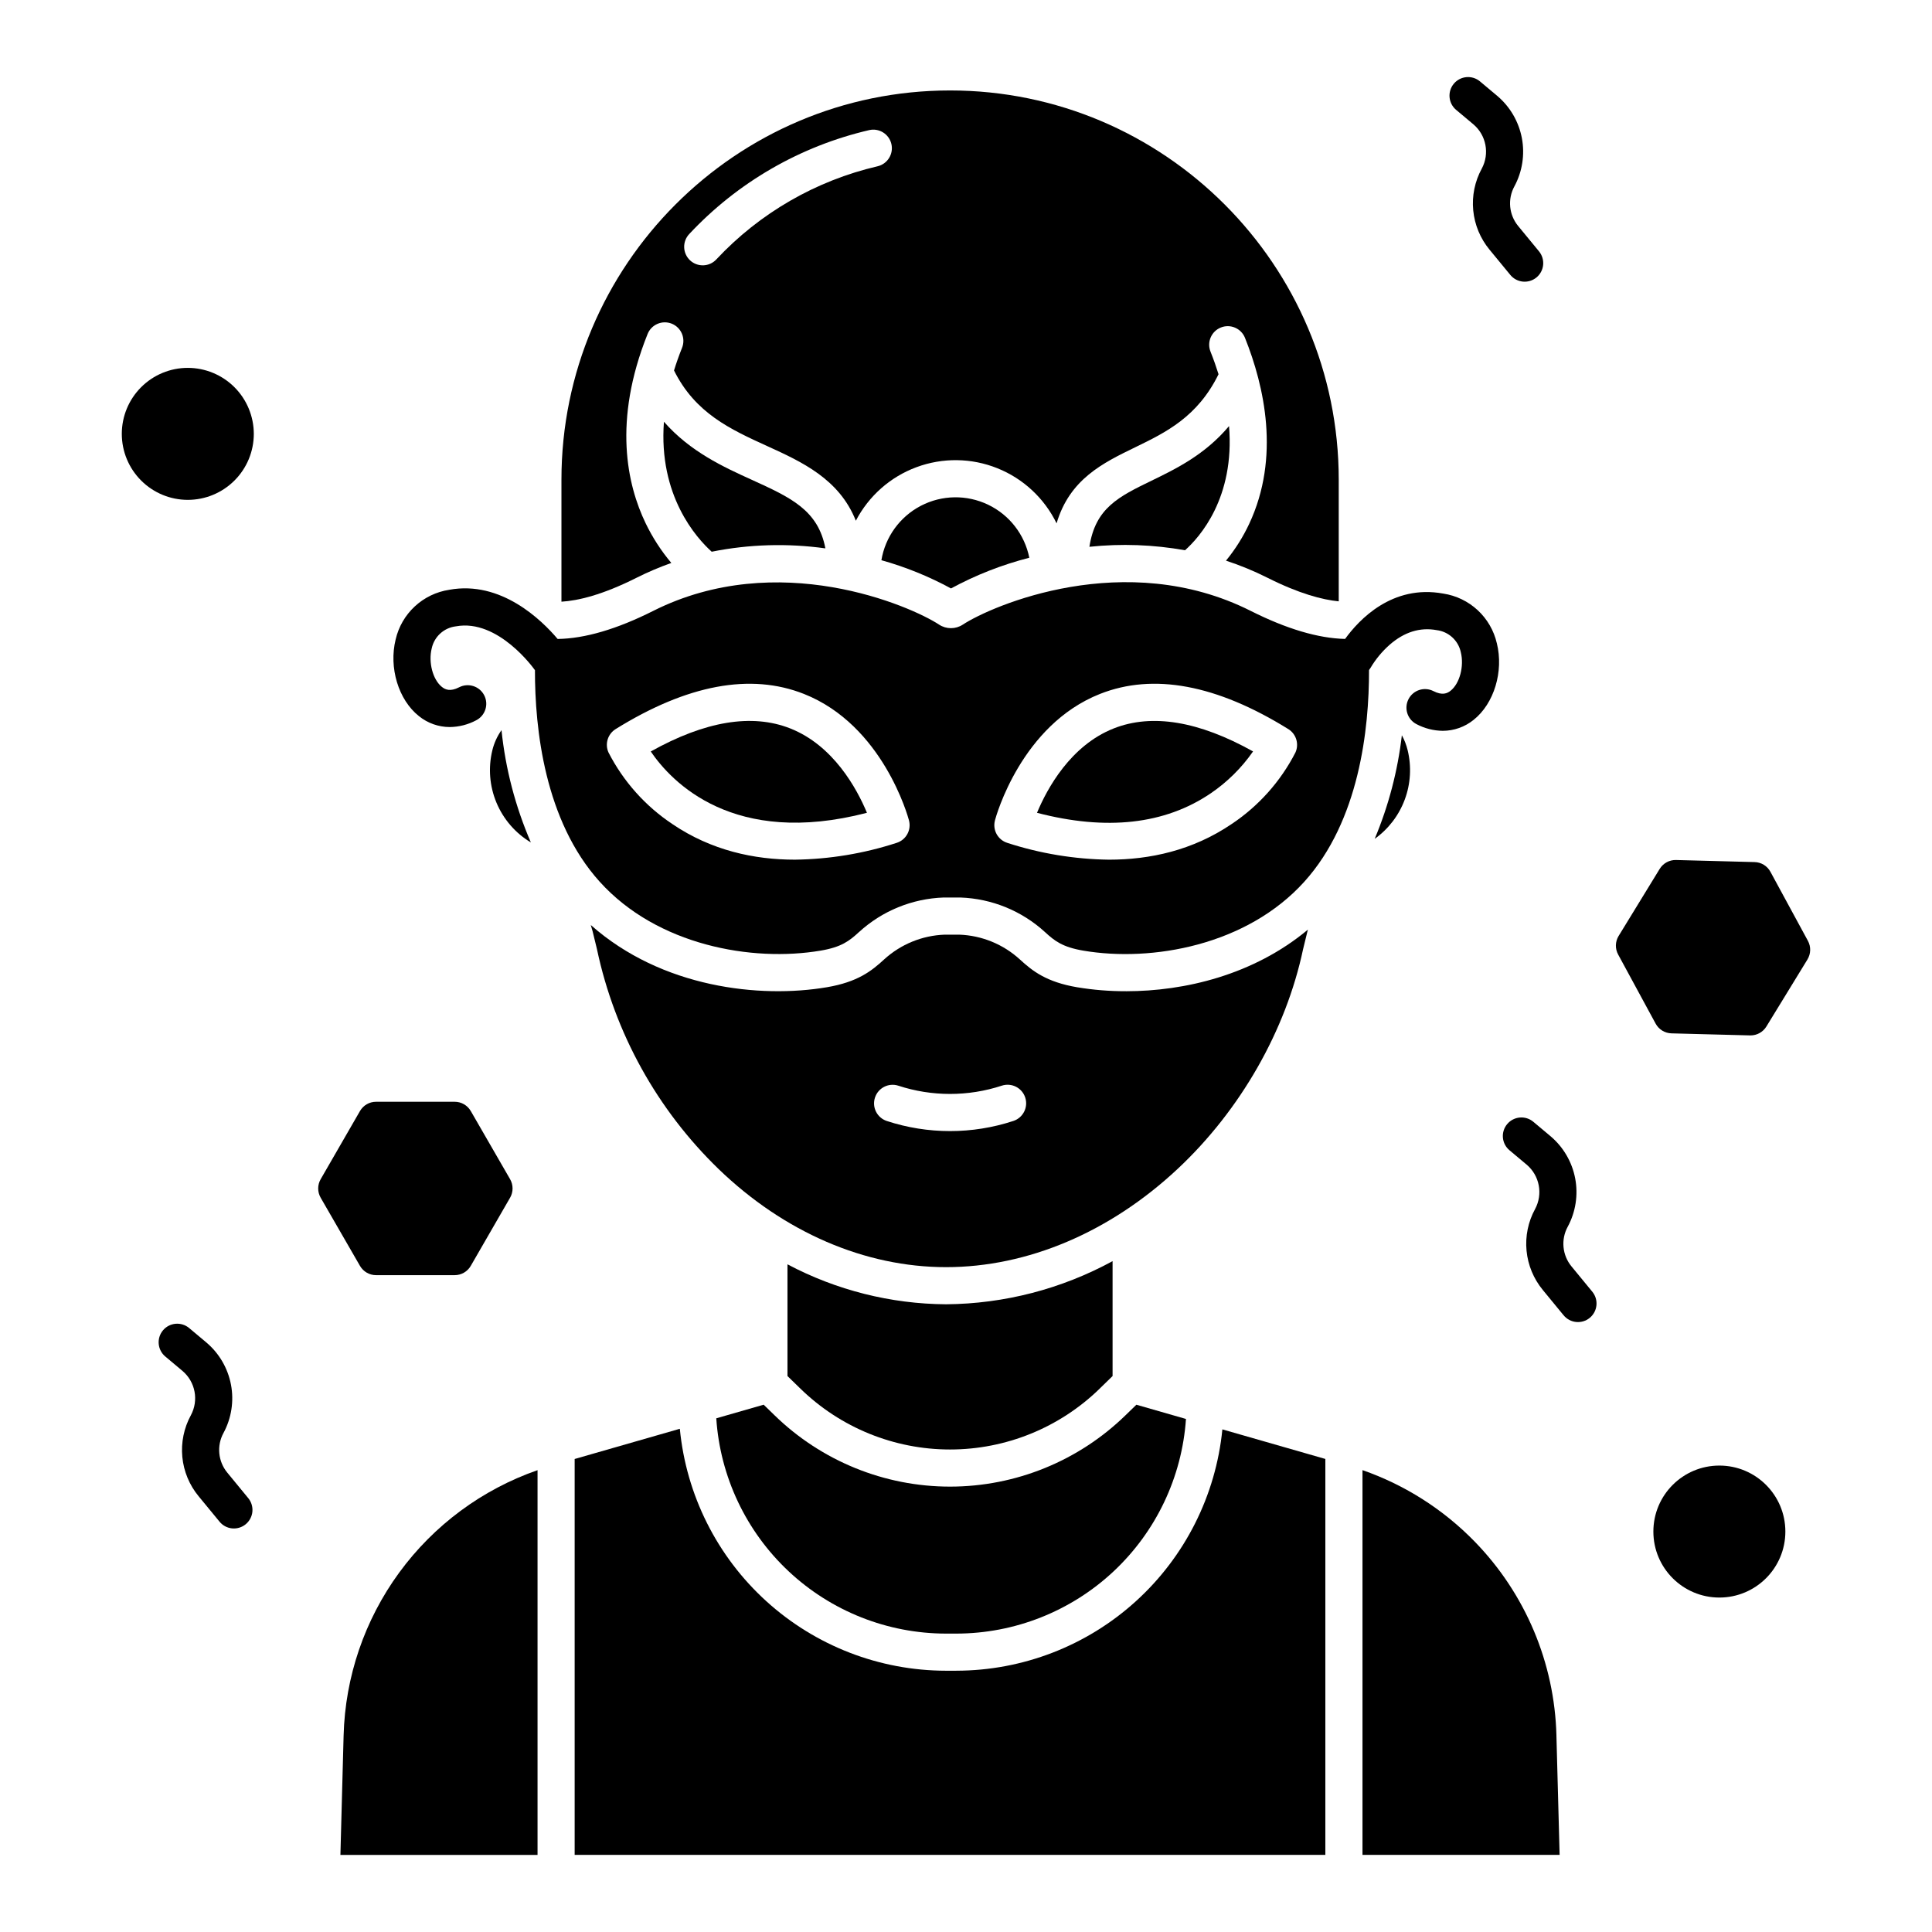 <?xml version="1.0" encoding="UTF-8"?>
<!-- Uploaded to: SVG Repo, www.svgrepo.com, Generator: SVG Repo Mixer Tools -->
<svg fill="#000000" width="800px" height="800px" version="1.1" viewBox="144 144 512 512" xmlns="http://www.w3.org/2000/svg">
 <g>
  <path d="m373.75 359.4c-2.68-6.414-8.883-17.848-20.359-22.371-10.129-3.988-22.535-1.926-36.934 6.121 5.512 8.098 21.918 25.457 57.293 16.25z"/>
  <path d="m464.84 354.25c4.394-2.988 8.203-6.754 11.234-11.117-14.383-8.031-26.777-10.086-36.898-6.102-11.477 4.519-17.68 15.953-20.359 22.371 18.418 4.809 33.883 3.082 46.023-5.152z"/>
  <path d="m435.4 512.02 3.445-3.352v-30.453c-13.543 7.383-28.699 11.309-44.125 11.434-14.656-0.094-29.078-3.727-42.031-10.59v29.609l3.445 3.352c10.609 10.332 24.832 16.113 39.637 16.113 14.809 0 29.031-5.781 39.641-16.113z"/>
  <path d="m346.38 516.26-12.559 3.606c1.02 15.457 7.875 29.945 19.172 40.539 11.301 10.594 26.203 16.496 41.691 16.516h2.758c15.457-0.02 30.336-5.902 41.629-16.457 11.293-10.559 18.164-25.004 19.223-40.426l-13.141-3.773-2.883 2.797c-12.445 12.121-29.133 18.906-46.504 18.906-17.375 0-34.059-6.785-46.504-18.906z"/>
  <path d="m377.58 292.46c6.41 1.793 12.594 4.301 18.441 7.481 6.559-3.551 13.531-6.285 20.758-8.133-1.23-6.144-5.277-11.355-10.93-14.062-5.652-2.707-12.25-2.598-17.809 0.293-5.562 2.894-9.434 8.238-10.461 14.418z"/>
  <path d="m321.91 293.19c-2.707-3.215-5-6.762-6.824-10.551-4.867-10.113-8.727-27.012 0.523-50.102 0.48-1.219 1.426-2.195 2.629-2.711 1.203-0.52 2.559-0.535 3.777-0.051 1.215 0.488 2.184 1.438 2.695 2.644 0.512 1.203 0.523 2.562 0.031 3.777-0.824 2.055-1.523 4.047-2.121 5.981 5.633 11.332 14.914 15.582 24.723 20.051 9.086 4.141 19.082 8.695 23.465 19.777h-0.004c3.41-6.562 9.137-11.625 16.066-14.195 6.934-2.574 14.574-2.477 21.438 0.277 6.867 2.75 12.461 7.957 15.695 14.605 3.477-11.727 12.281-16.004 20.859-20.168 8.125-3.945 16.508-8.035 22.062-19.348-0.605-1.934-1.301-3.922-2.129-5.988h0.004c-1.012-2.519 0.215-5.387 2.738-6.394 2.519-1.012 5.387 0.215 6.394 2.738 5.102 12.734 9.43 31.629 1.094 49.344-1.633 3.477-3.691 6.734-6.125 9.703 3.766 1.234 7.438 2.75 10.98 4.527 8.402 4.227 14.555 5.836 18.898 6.258v-32.242c-0.004-56.879-46.203-103.15-103-103.15-56.789 0-102.99 46.273-102.99 103.15v32.332c4.379-0.266 10.828-1.77 19.902-6.34 2.988-1.5 6.066-2.809 9.215-3.926zm4.75-87.184 0.004 0.004c12.816-13.707 29.422-23.293 47.707-27.535 2.633-0.586 5.246 1.062 5.856 3.691 0.609 2.629-1.012 5.258-3.633 5.891-16.387 3.809-31.27 12.398-42.758 24.688-0.891 0.961-2.129 1.523-3.438 1.566-1.309 0.047-2.582-0.434-3.535-1.328-0.953-0.898-1.512-2.137-1.551-3.445-0.035-1.309 0.449-2.578 1.352-3.527z"/>
  <path d="m449.16 271.39c-8.707 4.231-14.875 7.231-16.457 17.516 8.445-0.887 16.977-0.578 25.336 0.918 3.816-3.394 13.242-13.844 11.668-32.906-6.387 7.59-14.035 11.309-20.547 14.473z"/>
  <path d="m319.95 255.77c-1.484 19.594 8.609 30.789 12.656 34.441 9.922-1.988 20.105-2.285 30.129-0.887-1.918-10.152-9.203-13.48-19.465-18.152-7.508-3.41-16.336-7.434-23.32-15.402z"/>
  <path d="m489.33 395.55c0.387-1.578 0.77-3.156 1.156-4.734l0.137-0.465c-14.41 12.027-32.691 16.336-48.215 16.336l-0.008-0.004c-4.34 0.012-8.672-0.34-12.953-1.051-8.117-1.379-11.809-4.277-15.18-7.379l-0.004-0.004c-4.394-4.012-10.07-6.336-16.02-6.555h-3.914c-5.945 0.219-11.621 2.543-16.016 6.555-3.367 3.106-7.062 6.004-15.18 7.379-17.688 3.004-43.746 0.188-62.57-16.492l0.473 1.621c0.395 1.613 0.789 3.227 1.18 4.84h-0.004c4.715 22.184 15.941 42.457 32.242 58.227 17.387 16.758 38.789 25.984 60.266 25.984 21.625 0 43.418-9.25 61.363-26.035 16.664-15.59 28.695-36.703 33.246-58.223zm-76.785 45.516c-10.898 3.578-22.656 3.578-33.555 0-2.562-0.859-3.953-3.625-3.113-6.191 0.836-2.566 3.586-3.981 6.164-3.164 8.914 2.926 18.535 2.926 27.453 0 2.582-0.844 5.359 0.566 6.203 3.152 0.84 2.582-0.57 5.359-3.152 6.203z"/>
  <path d="m534.82 552.55c-8.309-8.539-18.492-15.027-29.746-18.953v101.97h52.242l-0.848-31.641h0.004c-0.496-19.242-8.227-37.586-21.652-51.375z"/>
  <path d="m235.06 603.93-0.848 31.641h52.242v-101.96c-14.695 5.117-27.48 14.586-36.664 27.148-9.18 12.562-14.32 27.625-14.73 43.176z"/>
  <path d="m508.31 366.3c3.637-2.594 6.41-6.219 7.965-10.406 1.559-4.184 1.824-8.742 0.766-13.082-0.332-1.383-0.848-2.715-1.535-3.961-1.094 9.441-3.516 18.684-7.195 27.449z"/>
  <path d="m397.44 586.76h-2.758c-17.617-0.023-34.598-6.598-47.633-18.453-13.035-11.852-21.191-28.129-22.887-45.664l-27.871 8.004v104.92h198.94v-104.93l-27.289-7.836c-1.734 17.504-9.906 33.738-22.934 45.555-13.027 11.82-29.98 18.375-47.57 18.398z"/>
  <path d="m274.48 342.82c-1.129 4.633-0.75 9.5 1.09 13.898 1.836 4.394 5.031 8.09 9.117 10.539-4.098-9.465-6.723-19.5-7.785-29.762-1.137 1.609-1.957 3.414-2.422 5.324z"/>
  <path d="m243.66 481.93h20.836c1.758 0 3.383-0.938 4.262-2.461l10.414-18.055h0.004c0.879-1.523 0.879-3.398 0-4.922l-10.414-18.055h-0.004c-0.879-1.52-2.504-2.461-4.262-2.457h-20.836c-1.758-0.004-3.383 0.938-4.262 2.457l-10.414 18.059c-0.879 1.52-0.879 3.398 0 4.918l10.414 18.055c0.879 1.523 2.504 2.461 4.262 2.461z"/>
  <path d="m617.14 549.88c0 9.66-7.832 17.488-17.488 17.488-9.66 0-17.492-7.828-17.492-17.488 0-9.66 7.832-17.488 17.492-17.488 9.656 0 17.488 7.828 17.488 17.488"/>
  <path d="m204.24 534.27c-2.453-2.973-2.856-7.141-1.008-10.527 2.109-3.914 2.809-8.438 1.977-12.805-0.832-4.371-3.141-8.32-6.543-11.188l-4.547-3.812c-2.082-1.738-5.18-1.465-6.926 0.613-1.742 2.082-1.473 5.18 0.602 6.926l4.547 3.812v0.004c3.438 2.898 4.371 7.809 2.238 11.766-1.84 3.371-2.625 7.219-2.262 11.047 0.367 3.824 1.871 7.453 4.32 10.414l5.512 6.699c0.82 1.027 2.019 1.68 3.328 1.816 1.309 0.133 2.617-0.258 3.633-1.094 1.016-0.836 1.656-2.043 1.777-3.352 0.117-1.309-0.289-2.613-1.137-3.617z"/>
  <path d="m534.44 176.93c3.438 2.898 4.371 7.809 2.238 11.766-1.84 3.375-2.625 7.219-2.258 11.047 0.367 3.824 1.871 7.453 4.316 10.414l5.512 6.699c1.727 2.098 4.824 2.402 6.926 0.676 1.008-0.828 1.645-2.023 1.773-3.32 0.125-1.301-0.27-2.598-1.098-3.606l-5.512-6.699c-2.453-2.969-2.856-7.137-1.008-10.523 2.109-3.914 2.809-8.438 1.977-12.805-0.832-4.371-3.141-8.32-6.543-11.188l-4.547-3.812v-0.004c-2.082-1.746-5.188-1.477-6.934 0.605-1.746 2.082-1.477 5.188 0.605 6.934z"/>
  <path d="m193.77 241.49c-4.637-0.004-9.086 1.84-12.367 5.121s-5.125 7.727-5.125 12.367 1.844 9.086 5.125 12.367c3.277 3.281 7.727 5.125 12.367 5.125 4.637 0 9.086-1.844 12.367-5.125 3.281-3.277 5.125-7.727 5.125-12.367-0.008-4.637-1.852-9.082-5.129-12.363-3.281-3.277-7.727-5.121-12.363-5.125z"/>
  <path d="m613.18 375.03c-0.836-1.547-2.438-2.527-4.195-2.57l-20.824-0.547c-1.758-0.047-3.406 0.852-4.324 2.352l-10.887 17.777v-0.004c-0.914 1.5-0.965 3.375-0.125 4.918l9.938 18.32c0.84 1.547 2.438 2.527 4.199 2.574l20.824 0.543h0.129c1.711 0 3.301-0.891 4.195-2.352l10.887-17.777h-0.004c0.918-1.5 0.969-3.375 0.129-4.922z"/>
  <path d="m560.47 479.62c-2.453-2.973-2.856-7.141-1.008-10.523 2.109-3.918 2.809-8.438 1.977-12.809-0.832-4.367-3.141-8.32-6.543-11.188l-4.547-3.812c-2.082-1.746-5.184-1.473-6.93 0.609-1.746 2.082-1.477 5.184 0.605 6.93l4.547 3.812h0.004c3.434 2.898 4.367 7.809 2.238 11.77-1.844 3.371-2.629 7.219-2.262 11.043 0.367 3.824 1.871 7.453 4.316 10.414l5.504 6.699h0.004c1.723 2.102 4.824 2.406 6.922 0.68 2.102-1.727 2.406-4.824 0.68-6.926z"/>
  <path d="m255.01 333.77c2.316 1.879 5.207 2.906 8.188 2.906 2.441-0.027 4.84-0.641 6.992-1.789 2.418-1.238 3.375-4.207 2.133-6.625-1.242-2.418-4.211-3.371-6.629-2.133-2.406 1.238-3.707 0.609-4.57-0.074-2.422-1.922-3.641-6.516-2.715-10.234v0.004c0.672-3.117 3.25-5.465 6.414-5.84 11.219-2.066 20.727 11.316 20.82 11.453 0.039 0.055 0.086 0.094 0.125 0.145-0.031 15.582 2.578 39.918 17.148 56.07 15.246 16.902 40.402 21.352 58.566 18.27 5.504-0.934 7.594-2.551 10.16-4.922v0.008c6.141-5.621 14.086-8.867 22.406-9.16h0.188 4.109 0.184-0.004c8.32 0.293 16.266 3.539 22.406 9.16 2.562 2.363 4.656 3.981 10.16 4.922 18.16 3.082 43.32-1.371 58.566-18.27 14.574-16.156 17.18-40.5 17.148-56.082l-0.004-0.004c0.152-0.188 0.289-0.387 0.41-0.598 1.355-2.285 3.059-4.344 5.051-6.102 3.871-3.387 8.055-4.691 12.449-3.887v0.004c3.164 0.375 5.742 2.719 6.414 5.836 0.93 3.723-0.289 8.316-2.715 10.234-0.863 0.684-2.164 1.312-4.57 0.074-2.414-1.207-5.344-0.246-6.574 2.152-1.234 2.398-0.305 5.34 2.078 6.598 2.152 1.145 4.551 1.758 6.988 1.789 2.981 0 5.871-1.027 8.188-2.902 5.426-4.301 8.012-12.852 6.152-20.328h-0.004c-0.777-3.359-2.547-6.402-5.074-8.746-2.527-2.34-5.699-3.871-9.109-4.391-13.555-2.492-22.367 6.957-26.023 12.016-7.129-0.164-15.52-2.656-25.012-7.43-33.258-16.734-68.641-1.391-76.297 3.637-1.906 1.254-4.379 1.254-6.289 0-7.602-4.996-42.719-20.254-75.754-3.637-9.633 4.848-18.137 7.34-25.332 7.438-4.238-5.012-14.996-15.555-28.742-13.031v0.004c-3.406 0.52-6.578 2.047-9.105 4.391-2.531 2.34-4.297 5.387-5.078 8.746-1.855 7.481 0.73 16.027 6.156 20.328zm152.66 27.641c0.273-1.027 6.934-25.227 27.828-33.508 14.145-5.609 30.941-2.477 49.914 9.312h0.004c2.094 1.301 2.902 3.953 1.891 6.199-3.934 7.672-9.766 14.207-16.945 18.984-10.312 6.992-21.66 9.426-32.461 9.426h0.004c-9.156-0.121-18.246-1.621-26.953-4.453-2.512-0.793-3.957-3.418-3.277-5.961zm-100.52-24.195c18.973-11.785 35.77-14.918 49.914-9.312 20.895 8.281 27.551 32.48 27.828 33.508 0.68 2.543-0.766 5.168-3.277 5.957-8.707 2.832-17.797 4.336-26.953 4.453-10.801 0-22.141-2.434-32.461-9.426h0.004c-7.18-4.773-13.012-11.309-16.945-18.98-1.012-2.25-0.203-4.898 1.891-6.199z"/>
 </g>
</svg>